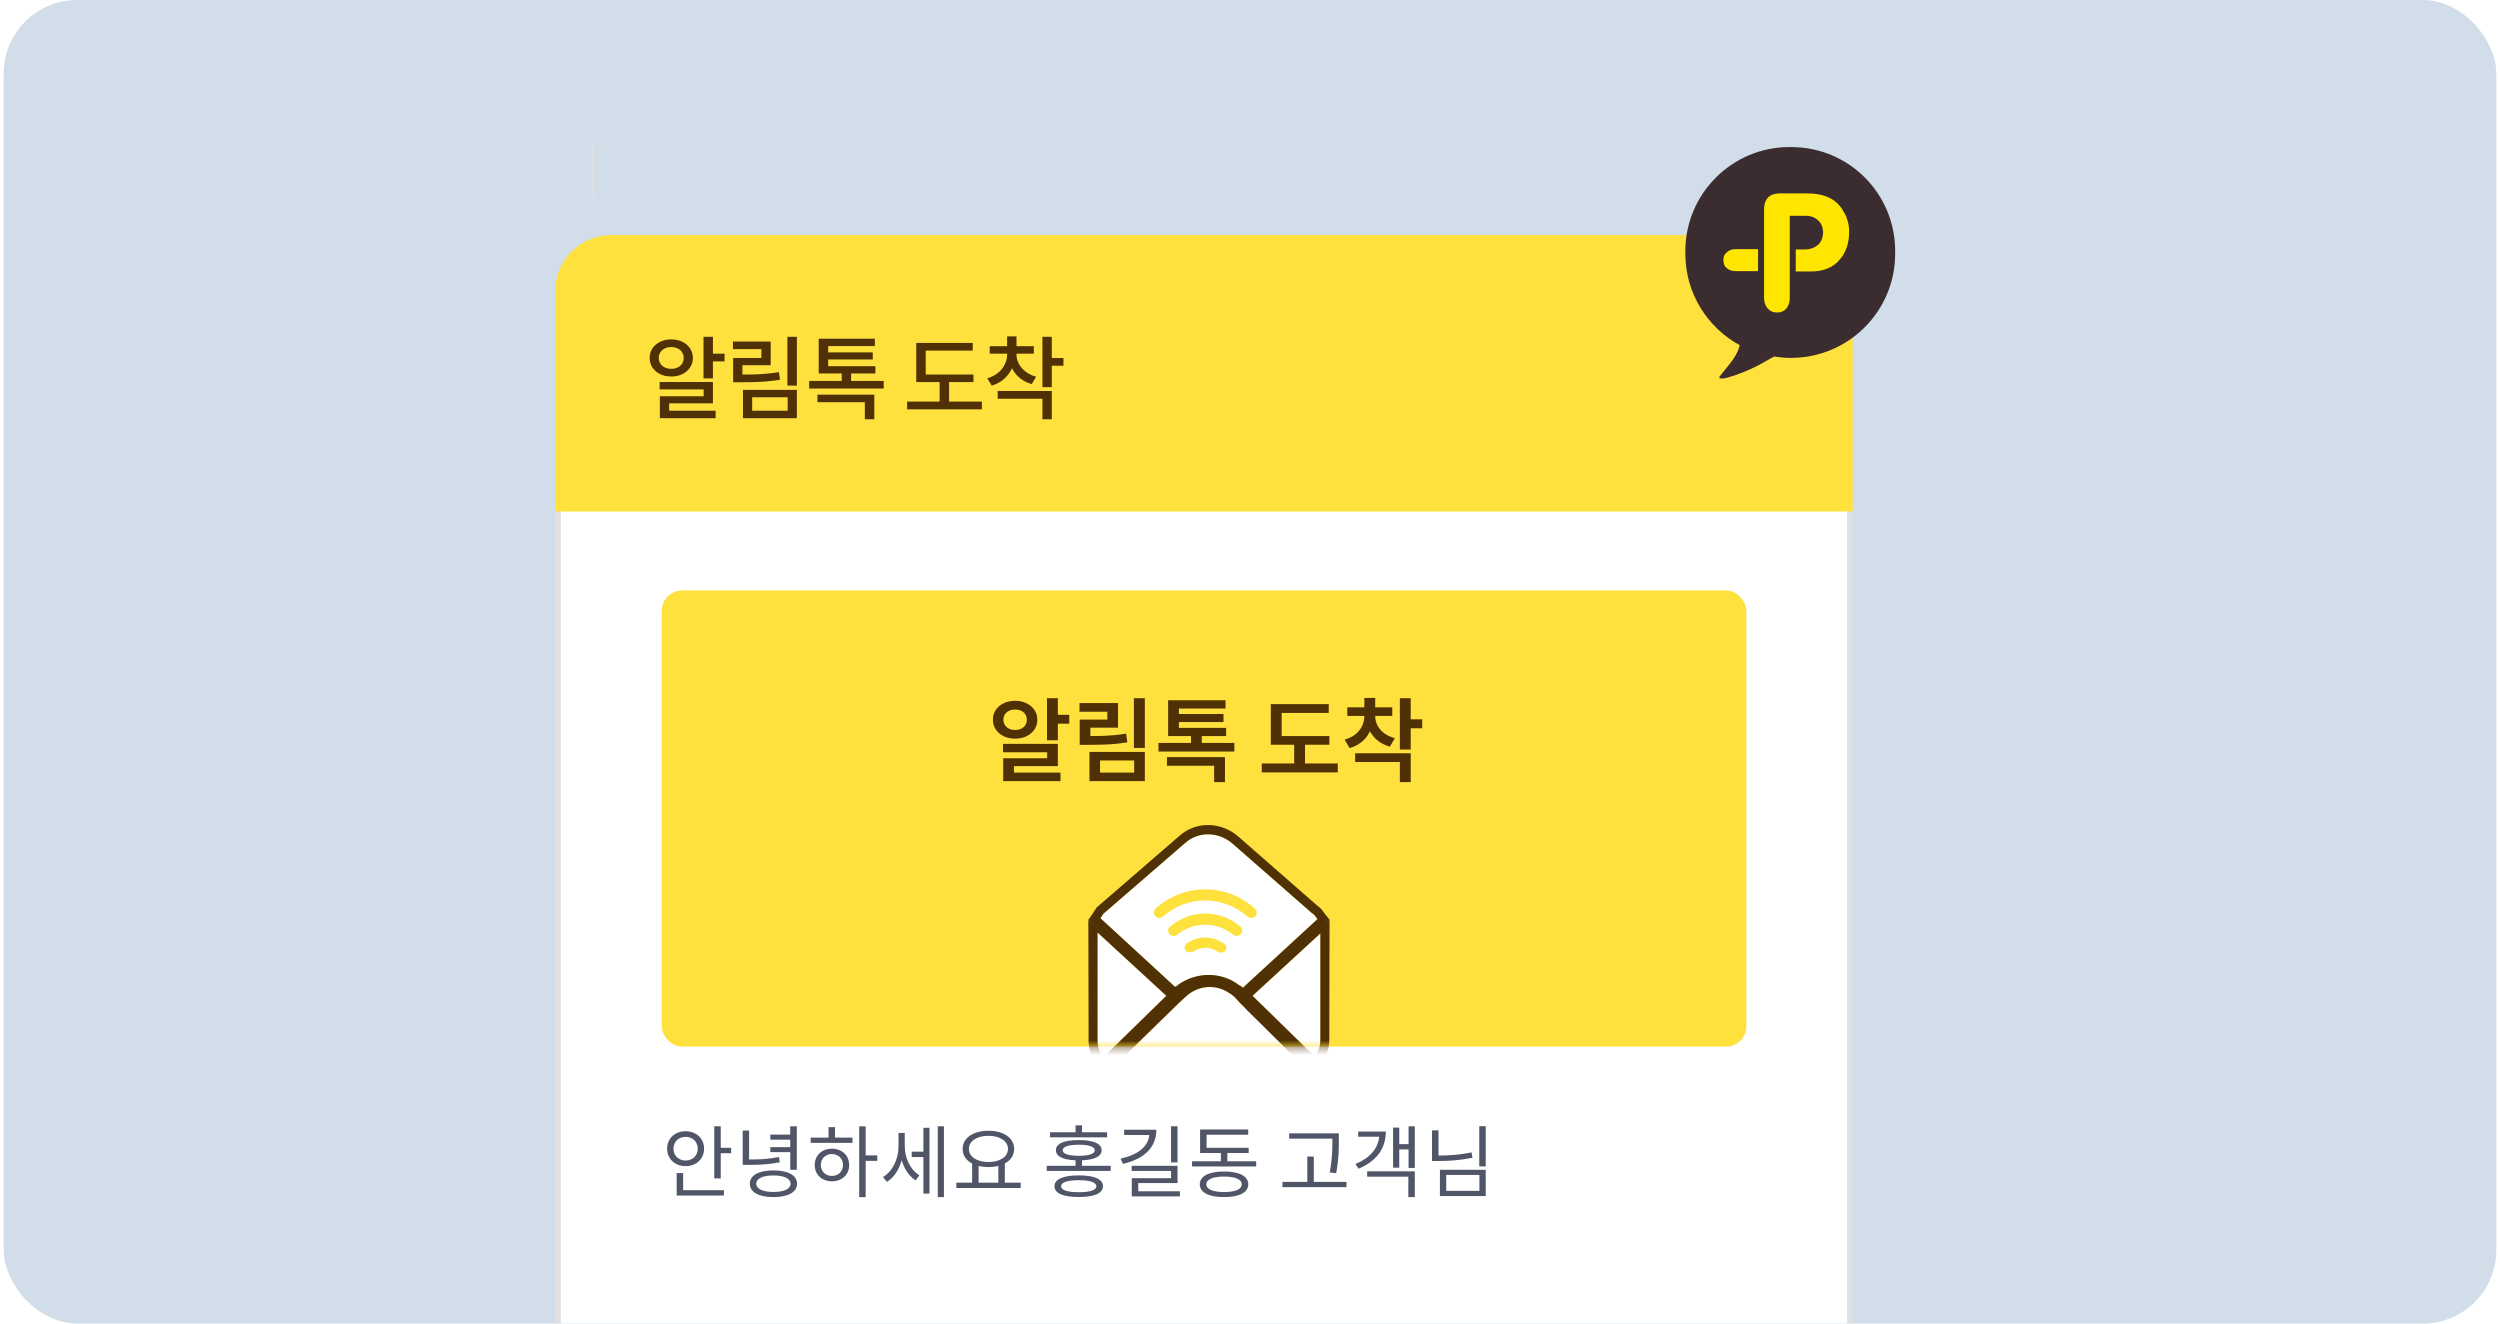 <svg width="340" height="180" viewBox="0 0 340 180" fill="none" xmlns="http://www.w3.org/2000/svg">
<g clip-path="url(#clip0_1196_24085)">
<rect x="0.5" width="339" height="180" rx="10" fill="#D1DDE8"/>
<rect x="80.422" y="19.984" width="0.369" height="6.646" fill="#E0E0E0"/>
<rect x="75.884" y="32.347" width="175.702" height="231.711" rx="7.289" fill="white" stroke="#E0E0E0" stroke-width="0.767"/>
<g filter="url(#filter0_d_1196_24085)">
<path d="M75.5 39.643C75.5 35.406 78.935 31.971 83.173 31.971H244.296C248.534 31.971 251.969 35.406 251.969 39.643V69.566H75.5V39.643Z" fill="#FEE13D"/>
</g>
<path d="M95.681 45.803H96.958V51.462H95.681V45.803ZM96.43 48.098H98.542V49.154H96.43V48.098ZM89.715 51.953H96.958V54.85H91.004V56.372H89.74V53.892H95.694V52.959H89.715V51.953ZM89.74 55.857H97.326V56.876H89.74V55.857ZM91.287 46.158C91.859 46.158 92.363 46.265 92.797 46.478C93.239 46.69 93.586 46.989 93.84 47.374C94.102 47.75 94.233 48.184 94.233 48.675C94.233 49.166 94.102 49.604 93.84 49.989C93.586 50.365 93.239 50.664 92.797 50.885C92.363 51.098 91.859 51.204 91.287 51.204C90.73 51.204 90.231 51.098 89.789 50.885C89.347 50.664 88.995 50.365 88.733 49.989C88.48 49.604 88.353 49.166 88.353 48.675C88.353 48.184 88.48 47.75 88.733 47.374C88.995 46.989 89.347 46.69 89.789 46.478C90.231 46.265 90.73 46.158 91.287 46.158ZM91.287 47.202C90.959 47.202 90.669 47.263 90.415 47.386C90.161 47.509 89.961 47.681 89.814 47.902C89.666 48.123 89.593 48.38 89.593 48.675C89.593 48.978 89.666 49.24 89.814 49.461C89.961 49.682 90.161 49.854 90.415 49.976C90.669 50.099 90.959 50.16 91.287 50.16C91.614 50.16 91.904 50.099 92.158 49.976C92.42 49.854 92.621 49.682 92.76 49.461C92.907 49.24 92.981 48.978 92.981 48.675C92.981 48.38 92.907 48.123 92.76 47.902C92.621 47.681 92.42 47.509 92.158 47.386C91.904 47.263 91.614 47.202 91.287 47.202ZM107.085 45.803H108.374V52.444H107.085V45.803ZM99.707 50.946H100.64C101.344 50.946 101.986 50.938 102.567 50.922C103.157 50.905 103.721 50.873 104.262 50.823C104.802 50.774 105.358 50.705 105.931 50.615L106.078 51.646C105.489 51.736 104.916 51.81 104.36 51.867C103.803 51.916 103.222 51.949 102.617 51.965C102.019 51.981 101.36 51.99 100.64 51.99H99.707V50.946ZM99.683 46.453H104.814V49.669H100.972V51.572H99.707V48.687H103.549V47.484H99.683V46.453ZM101.045 53.021H108.374V56.876H101.045V53.021ZM107.122 54.028H102.297V55.857H107.122V54.028ZM110.043 51.806H120.183V52.837H110.043V51.806ZM114.474 50.369H115.751V52.1H114.474V50.369ZM111.172 53.671H118.906V57.023H117.617V54.703H111.172V53.671ZM111.344 49.804H119.053V50.787H111.344V49.804ZM111.344 46.072H118.98V47.067H112.633V50.283H111.344V46.072ZM112.252 47.926H118.697V48.884H112.252V47.926ZM124.609 50.934H132.392V51.965H124.609V50.934ZM123.369 54.617H133.533V55.672H123.369V54.617ZM127.788 51.388H129.077V54.985H127.788V51.388ZM124.609 46.637H132.293V47.681H125.898V51.388H124.609V46.637ZM136.97 47.767H138.013V48.221C138.013 48.867 137.89 49.473 137.645 50.038C137.399 50.602 137.043 51.093 136.577 51.511C136.11 51.928 135.546 52.239 134.883 52.444L134.269 51.45C134.85 51.278 135.341 51.028 135.742 50.701C136.143 50.365 136.446 49.984 136.65 49.559C136.863 49.125 136.97 48.679 136.97 48.221V47.767ZM137.203 47.767H138.246V48.221C138.246 48.646 138.349 49.06 138.553 49.461C138.766 49.862 139.069 50.218 139.462 50.529C139.863 50.84 140.346 51.077 140.91 51.241L140.309 52.247C139.654 52.051 139.093 51.752 138.627 51.351C138.16 50.95 137.804 50.48 137.559 49.94C137.322 49.399 137.203 48.827 137.203 48.221V47.767ZM134.6 47.079H140.603V48.098H134.6V47.079ZM136.97 45.753H138.246V47.558H136.97V45.753ZM141.77 45.803H143.046V52.653H141.77V45.803ZM142.703 48.687H144.63V49.743H142.703V48.687ZM135.681 53.18H143.046V57.023H141.77V54.224H135.681V53.18Z" fill="#4F3105"/>
<rect x="90" y="80.304" width="147.504" height="62.035" rx="2.757" fill="#FEE13D"/>
<mask id="mask0_1196_24085" style="mask-type:alpha" maskUnits="userSpaceOnUse" x="89" y="80" width="149" height="63">
<rect x="89.977" y="80.304" width="147.504" height="62.035" rx="2.757" fill="#FEE13D"/>
</mask>
<g mask="url(#mask0_1196_24085)">
<path d="M142.392 94.959H143.868V100.679H142.392V94.959ZM143.273 97.217H145.419V98.421H143.273V97.217ZM136.412 101.163H143.868V104.19H137.901V105.654H136.437V103.123H142.417V102.304H136.412V101.163ZM136.437 105.071H144.228V106.237H136.437V105.071ZM138.05 95.307C138.637 95.307 139.154 95.418 139.601 95.642C140.055 95.857 140.415 96.159 140.68 96.547C140.945 96.928 141.077 97.37 141.077 97.875C141.077 98.379 140.945 98.826 140.68 99.215C140.415 99.604 140.055 99.91 139.601 100.133C139.154 100.348 138.637 100.456 138.05 100.456C137.479 100.456 136.966 100.348 136.511 100.133C136.056 99.91 135.696 99.604 135.432 99.215C135.167 98.826 135.035 98.379 135.035 97.875C135.035 97.37 135.167 96.928 135.432 96.547C135.696 96.159 136.056 95.857 136.511 95.642C136.966 95.418 137.479 95.307 138.05 95.307ZM138.05 96.498C137.744 96.498 137.471 96.556 137.231 96.671C136.999 96.779 136.813 96.936 136.672 97.143C136.532 97.35 136.462 97.594 136.462 97.875C136.462 98.164 136.532 98.412 136.672 98.619C136.813 98.826 136.999 98.987 137.231 99.103C137.471 99.219 137.744 99.277 138.05 99.277C138.364 99.277 138.641 99.219 138.881 99.103C139.121 98.987 139.307 98.826 139.439 98.619C139.58 98.412 139.65 98.164 139.65 97.875C139.65 97.594 139.58 97.35 139.439 97.143C139.307 96.936 139.121 96.779 138.881 96.671C138.641 96.556 138.364 96.498 138.05 96.498ZM154.209 94.959H155.697V101.721H154.209V94.959ZM146.839 100.108H147.807C148.535 100.108 149.196 100.1 149.792 100.083C150.387 100.067 150.954 100.034 151.492 99.984C152.037 99.934 152.592 99.864 153.154 99.773L153.315 100.952C152.736 101.051 152.166 101.126 151.603 101.175C151.049 101.225 150.466 101.258 149.854 101.274C149.242 101.291 148.559 101.299 147.807 101.299H146.839V100.108ZM146.814 95.617H152.05V98.967H148.291V100.815H146.839V97.862H150.598V96.796H146.814V95.617ZM148.167 102.267H155.697V106.237H148.167V102.267ZM154.246 103.421H149.606V105.071H154.246V103.421ZM157.551 101.039H167.874V102.205H157.551V101.039ZM161.981 99.637H163.445V101.361H161.981V99.637ZM158.705 102.974H166.596V106.374H165.12V104.14H158.705V102.974ZM158.866 98.992H166.757V100.108H158.866V98.992ZM158.866 95.232H166.67V96.361H160.331V99.55H158.866V95.232ZM159.909 97.106H166.397V98.198H159.909V97.106ZM172.831 100.108H180.796V101.287H172.831V100.108ZM171.602 103.83H181.937V105.046H171.602V103.83ZM176.007 100.642H177.483V104.24H176.007V100.642ZM172.831 95.766H180.709V96.957H174.307V100.629H172.831V95.766ZM185.553 96.969H186.744V97.403C186.744 98.065 186.624 98.69 186.384 99.277C186.153 99.856 185.797 100.36 185.317 100.791C184.846 101.212 184.258 101.531 183.555 101.746L182.861 100.592C183.464 100.418 183.965 100.17 184.362 99.848C184.759 99.517 185.057 99.14 185.255 98.719C185.454 98.288 185.553 97.85 185.553 97.403V96.969ZM185.826 96.969H187.029V97.403C187.029 97.817 187.124 98.222 187.315 98.619C187.513 99.016 187.811 99.372 188.208 99.686C188.605 99.992 189.101 100.228 189.697 100.394L189.014 101.547C188.311 101.341 187.724 101.035 187.253 100.629C186.781 100.216 186.425 99.732 186.186 99.178C185.946 98.624 185.826 98.032 185.826 97.403V96.969ZM183.233 96.2H189.349V97.366H183.233V96.2ZM185.553 94.922H187.029V96.721H185.553V94.922ZM190.379 94.959H191.856V101.932H190.379V94.959ZM191.459 97.825H193.419V99.041H191.459V97.825ZM184.3 102.441H191.856V106.374H190.379V103.632H184.3V102.441Z" fill="#4F3105"/>
<path d="M179.173 125L169.027 134.336C168.895 134.214 168.763 134.093 168.5 133.972C166.128 132.153 162.834 132.153 160.33 133.851C160.198 133.972 160.066 134.093 159.803 134.214L149.656 124.879C149.788 124.636 149.92 124.515 150.052 124.273L161.12 114.695C162.965 112.997 165.733 113.119 167.577 114.695L178.383 124.151C178.778 124.394 178.91 124.636 179.173 125Z" fill="white"/>
<path d="M161.331 128.37C161.04 128.588 161.04 129.052 161.304 129.325C161.568 129.598 161.991 129.571 162.334 129.38C163.337 128.724 164.605 128.752 165.582 129.407C165.899 129.625 166.321 129.625 166.585 129.352C166.849 129.079 166.849 128.643 166.559 128.424C164.974 127.196 162.862 127.196 161.331 128.37Z" fill="#FEE13D"/>
<path d="M161.464 128.588C161.358 128.67 161.332 128.779 161.332 128.834C161.332 128.943 161.385 129.052 161.438 129.107C161.622 129.298 161.913 129.243 162.124 129.107C163.207 128.397 164.606 128.425 165.662 129.134C165.847 129.271 166.138 129.298 166.322 129.107C166.402 129.025 166.428 128.916 166.428 128.834C166.428 128.752 166.402 128.67 166.322 128.588C164.923 127.497 162.916 127.497 161.464 128.588ZM166.217 128.807C166.217 128.861 166.217 128.889 166.19 128.916C166.111 128.998 165.953 128.97 165.847 128.916C164.685 128.152 163.18 128.152 162.019 128.889C161.887 128.97 161.728 128.998 161.649 128.916C161.622 128.889 161.622 128.861 161.622 128.834C161.622 128.807 161.622 128.807 161.622 128.807C162.995 127.797 164.87 127.797 166.217 128.807Z" fill="#FEE13D"/>
<path d="M159.112 126.023C158.795 126.296 158.795 126.76 159.086 127.06C159.376 127.361 159.825 127.361 160.116 127.115C162.307 125.313 165.449 125.313 167.667 127.088C167.984 127.333 168.433 127.361 168.723 127.06C169.014 126.76 169.014 126.296 168.697 126.023C165.924 123.649 161.911 123.649 159.112 126.023Z" fill="#FEE13D"/>
<path d="M159.296 126.24C159.217 126.322 159.164 126.431 159.164 126.54C159.164 126.649 159.217 126.786 159.296 126.868C159.481 127.059 159.771 127.059 159.983 126.895C162.306 124.985 165.527 124.985 167.851 126.868C168.062 127.059 168.379 127.032 168.564 126.868C168.643 126.786 168.696 126.649 168.696 126.54C168.696 126.431 168.643 126.322 168.564 126.24C165.871 123.947 161.963 123.947 159.296 126.24ZM168.379 126.431C168.406 126.458 168.432 126.486 168.432 126.54C168.432 126.595 168.406 126.649 168.379 126.677C168.3 126.759 168.142 126.759 168.036 126.677C165.607 124.712 162.253 124.712 159.824 126.704C159.719 126.786 159.587 126.786 159.481 126.704C159.455 126.677 159.428 126.622 159.428 126.568C159.428 126.54 159.455 126.486 159.481 126.486C162.042 124.248 165.792 124.248 168.379 126.431Z" fill="#FEE13D"/>
<path d="M157.159 123.566C156.868 123.839 156.868 124.33 157.132 124.603C157.423 124.904 157.872 124.904 158.189 124.631C161.489 121.737 166.321 121.737 169.622 124.631C169.938 124.904 170.414 124.931 170.704 124.631C170.995 124.33 170.995 123.866 170.678 123.593C166.823 120.072 161.014 120.072 157.159 123.566Z" fill="#FEE13D"/>
<path d="M157.316 123.756C157.236 123.838 157.184 123.947 157.184 124.084C157.184 124.22 157.236 124.329 157.316 124.411C157.5 124.602 157.817 124.602 158.029 124.411C161.435 121.409 166.399 121.409 169.805 124.411C170.016 124.602 170.333 124.602 170.518 124.411C170.597 124.329 170.65 124.193 170.65 124.084C170.65 123.947 170.597 123.838 170.518 123.756C166.742 120.372 161.091 120.372 157.316 123.756ZM170.333 123.975C170.359 124.002 170.386 124.029 170.386 124.084C170.386 124.138 170.359 124.193 170.333 124.22C170.254 124.302 170.095 124.302 169.963 124.193C166.451 121.136 161.355 121.136 157.844 124.193C157.738 124.275 157.58 124.302 157.5 124.22C157.474 124.193 157.448 124.138 157.448 124.084C157.448 124.029 157.474 124.002 157.5 123.975C161.144 120.672 166.689 120.672 170.333 123.975Z" fill="#FEE13D"/>
<path fill-rule="evenodd" clip-rule="evenodd" d="M180.821 125.089L169.03 136.021L168.225 135.279C168.155 135.216 168.135 135.198 168.114 135.182C168.098 135.171 168.07 135.152 168.011 135.125L167.889 135.069L167.781 134.986C165.868 133.519 163.167 133.477 161.067 134.86C160.907 135.004 160.674 135.194 160.298 135.367L159.585 135.695L148.016 125.089L148.602 124.258C148.707 124.064 148.813 123.917 148.879 123.826L148.886 123.816C148.953 123.725 148.975 123.693 148.997 123.652L149.106 123.451L160.333 113.736C162.673 111.597 166.103 111.797 168.353 113.72L168.358 113.724L179.101 123.126C179.605 123.461 179.875 123.849 180.063 124.121C180.093 124.164 180.121 124.204 180.148 124.241L180.821 125.089ZM167.581 114.694C165.736 113.118 162.969 112.997 161.124 114.694L150.055 124.272C149.989 124.393 149.923 124.484 149.857 124.575C149.791 124.666 149.726 124.757 149.66 124.878L159.806 134.214C160.07 134.092 160.201 133.971 160.333 133.85C162.837 132.153 166.131 132.153 168.503 133.971C168.767 134.092 168.898 134.214 169.03 134.335L179.177 124.999C179.137 124.945 179.101 124.893 179.066 124.844C178.902 124.611 178.774 124.43 178.544 124.257C178.496 124.221 178.444 124.186 178.386 124.151L167.581 114.694Z" fill="#4F3105"/>
<path d="M179.572 126.941V141.369C179.572 142.218 179.308 143.066 178.781 143.673L170.348 135.428L179.572 126.941Z" fill="white"/>
<path fill-rule="evenodd" clip-rule="evenodd" d="M180.818 125.09L180.784 141.368C180.784 142.467 180.445 143.637 179.68 144.517C179.68 144.517 179.203 145.131 178.848 145.473C174.8 149.381 168.543 135.399 168.543 135.399L180.818 125.09ZM179.569 126.94L170.344 135.427L178.778 143.671C179.057 143.35 179.262 142.961 179.394 142.54C179.51 142.166 179.569 141.767 179.569 141.368V126.94Z" fill="#4F3105"/>
<path d="M177.331 145.005C176.804 145.248 176.145 145.369 175.487 145.369H153.349C152.69 145.369 152.031 145.248 151.504 145.005L160.464 136.276L161.123 135.67C161.387 135.427 161.65 135.185 162.046 134.942C163.627 133.973 165.604 133.973 167.185 135.064C167.448 135.185 167.712 135.427 167.975 135.67L168.634 136.397L177.331 145.005Z" fill="white"/>
<path fill-rule="evenodd" clip-rule="evenodd" d="M178.878 145.394L177.823 146.159C177.107 146.489 176.273 146.631 175.487 146.631H153.349C152.563 146.631 151.728 146.489 151.012 146.159C150.017 145.778 149.66 145.417 149.23 144.647L159.646 135.344L160.331 134.713C160.596 134.47 160.932 134.16 161.428 133.856C163.369 132.665 165.81 132.643 167.783 133.962C168.181 134.171 168.529 134.492 168.737 134.685C168.753 134.699 168.767 134.713 168.781 134.725L168.823 134.764L169.497 135.508L178.878 145.394ZM168.634 136.397L167.975 135.67C167.712 135.427 167.448 135.185 167.185 135.064C165.604 133.973 163.627 133.973 162.046 134.942C161.65 135.185 161.387 135.427 161.123 135.67L160.464 136.276L151.504 145.005C151.917 145.196 152.412 145.311 152.924 145.352C153.065 145.363 153.207 145.369 153.349 145.369H175.487C175.631 145.369 175.776 145.363 175.92 145.351C176.429 145.31 176.92 145.194 177.331 145.005L168.634 136.397Z" fill="#4F3105"/>
<path d="M158.621 135.426L150.056 143.792C149.529 143.186 149.266 142.337 149.266 141.488V126.818L158.621 135.426Z" fill="white"/>
<path fill-rule="evenodd" clip-rule="evenodd" d="M160.422 135.399L149.984 145.594L149.153 144.638C148.387 143.758 148.049 142.588 148.049 141.489L148.016 125.09L160.422 135.399ZM158.62 135.427L149.264 126.819V141.489C149.264 141.888 149.322 142.288 149.439 142.662C149.57 143.083 149.775 143.472 150.054 143.793L158.62 135.427Z" fill="#4F3105"/>
</g>
<path d="M91.588 156.221C91.588 157.166 92.297 157.832 93.242 157.832C94.187 157.832 94.896 157.166 94.896 156.221C94.896 155.276 94.187 154.61 93.242 154.61C92.297 154.61 91.588 155.276 91.588 156.221ZM95.755 156.221C95.755 157.617 94.681 158.595 93.242 158.595C91.803 158.595 90.728 157.617 90.728 156.221C90.728 154.825 91.803 153.847 93.242 153.847C94.681 153.847 95.755 154.825 95.755 156.221ZM92.909 159.54V161.871H98.452V162.591H92.028V159.54H92.909ZM98.022 156.103H99.44V156.833H98.022V160.26H97.141V153.17H98.022V156.103ZM107.474 159.089V156.694H104.767V156.006H107.474V154.996H104.767V154.309H107.474V153.17H108.365V159.089H107.474ZM105.938 157.349L106.045 158.069C104.67 158.348 103.467 158.423 101.738 158.423H101.007V153.75H101.877V157.693C103.499 157.693 104.649 157.617 105.938 157.349ZM105.186 162.107C106.636 162.107 107.517 161.688 107.517 160.99C107.517 160.281 106.636 159.862 105.186 159.862C103.736 159.862 102.855 160.281 102.855 160.99C102.855 161.688 103.736 162.107 105.186 162.107ZM105.186 159.175C107.162 159.175 108.398 159.83 108.398 160.99C108.398 162.14 107.162 162.806 105.186 162.806C103.209 162.806 101.974 162.14 101.974 160.99C101.974 159.83 103.209 159.175 105.186 159.175ZM113.134 159.927C114.015 159.927 114.648 159.304 114.648 158.445C114.648 157.574 114.015 156.951 113.134 156.951C112.264 156.951 111.63 157.574 111.63 158.445C111.63 159.304 112.264 159.927 113.134 159.927ZM113.134 156.221C114.509 156.221 115.486 157.145 115.486 158.445C115.486 159.755 114.509 160.657 113.134 160.657C111.78 160.657 110.803 159.755 110.803 158.445C110.803 157.145 111.78 156.221 113.134 156.221ZM113.563 153.289V154.717H115.937V155.426H110.255V154.717H112.683V153.289H113.563ZM119.31 157.134V157.875H117.731V162.806H116.85V153.181H117.731V157.134H119.31ZM123.047 154.083V155.888C123.047 157.435 123.767 159.068 125.035 159.841L124.53 160.528C123.617 159.97 122.972 158.949 122.628 157.779C122.285 159.057 121.587 160.142 120.631 160.732L120.083 160.077C121.404 159.304 122.199 157.574 122.199 155.92V154.083H123.047ZM125.582 156.629V153.385H126.41V162.333H125.582V157.36H123.993V156.629H125.582ZM127.537 153.17H128.375V162.806H127.537V153.17ZM133.09 158.573V160.84H135.775V158.573C135.367 158.67 134.905 158.724 134.422 158.724C133.949 158.724 133.487 158.67 133.09 158.573ZM134.422 154.47C132.875 154.47 131.769 155.179 131.769 156.253C131.769 157.327 132.875 158.036 134.422 158.036C135.969 158.036 137.086 157.327 137.086 156.253C137.086 155.179 135.969 154.47 134.422 154.47ZM136.656 160.84H138.815V161.57H130.061V160.84H132.209V158.24C131.404 157.822 130.92 157.123 130.92 156.253C130.92 154.749 132.381 153.783 134.422 153.783C136.474 153.783 137.924 154.749 137.924 156.253C137.924 157.123 137.451 157.811 136.656 158.23V160.84ZM150.562 153.987V154.674H142.806V153.987H146.276V153.042H147.157V153.987H150.562ZM146.716 162.14C148.252 162.14 149.101 161.86 149.101 161.334C149.101 160.797 148.252 160.507 146.716 160.507C145.169 160.507 144.31 160.797 144.31 161.334C144.31 161.86 145.169 162.14 146.716 162.14ZM146.716 159.852C148.8 159.852 150.003 160.357 150.003 161.334C150.003 162.29 148.8 162.795 146.716 162.795C144.611 162.795 143.408 162.29 143.408 161.334C143.408 160.357 144.611 159.852 146.716 159.852ZM144.525 156.436C144.525 156.919 145.309 157.188 146.716 157.188C148.102 157.188 148.886 156.919 148.886 156.436C148.886 155.952 148.102 155.684 146.716 155.684C145.309 155.684 144.525 155.952 144.525 156.436ZM147.157 158.552H151.056V159.25H142.355V158.552H146.276V157.8C144.557 157.736 143.601 157.263 143.601 156.436C143.601 155.523 144.718 155.05 146.716 155.05C148.693 155.05 149.821 155.523 149.821 156.436C149.821 157.263 148.854 157.736 147.157 157.8V158.552ZM160.142 153.17V158.09H159.262V153.17H160.142ZM152.881 153.643H157.264C157.264 156.092 155.556 157.639 152.72 158.283L152.398 157.574C154.804 157.048 156.168 155.899 156.308 154.363H152.881V153.643ZM154.804 162.011H160.465V162.709H153.923V160.238H159.262V159.25H153.902V158.552H160.142V160.894H154.804V162.011ZM166.479 162.118C167.983 162.118 168.874 161.742 168.874 161.065C168.874 160.389 167.983 160.013 166.479 160.013C164.954 160.013 164.062 160.389 164.062 161.065C164.062 161.742 164.954 162.118 166.479 162.118ZM166.479 159.325C168.52 159.325 169.766 159.948 169.766 161.065C169.766 162.183 168.52 162.806 166.479 162.806C164.417 162.806 163.171 162.183 163.171 161.065C163.171 159.948 164.417 159.325 166.479 159.325ZM166.919 157.929H170.84V158.638H162.118V157.929H166.039V156.812H163.214V153.611H169.755V154.32H164.094V156.103H169.82V156.812H166.919V157.929ZM181.201 155.093V154.857H175.325V154.137H182.082V155.093C182.082 156.285 182.082 157.607 181.717 159.551L180.836 159.454C181.201 157.607 181.201 156.253 181.201 155.093ZM178.677 160.732H183.124V161.452H174.412V160.732H177.796V157.284H178.677V160.732ZM184.713 153.89H188.472C188.472 156.189 187.205 157.918 184.766 158.949L184.337 158.305C186.302 157.499 187.409 156.2 187.57 154.599H184.713V153.89ZM185.937 160.024V159.304H192.414V162.806H191.534V160.024H185.937ZM191.566 153.181H192.414V158.842H191.566V156.318H190.298V158.799H189.46V153.353H190.298V155.598H191.566V153.181ZM200.137 156.726L200.255 157.456C198.654 157.779 197.204 157.897 195.539 157.897H194.755V153.729H195.636V157.156C197.215 157.156 198.622 157.037 200.137 156.726ZM196.689 159.787V161.957H201.2V159.787H196.689ZM195.829 162.666V159.089H202.059V162.666H195.829ZM201.179 153.16H202.059V158.627H201.179V153.16ZM97.345 185.093V184.857H91.47V184.137H98.226V185.093C98.226 186.285 98.226 187.607 97.861 189.551L96.98 189.454C97.345 187.607 97.345 186.253 97.345 185.093ZM94.821 190.732H99.268V191.452H90.557V190.732H93.94V187.284H94.821V190.732ZM100.857 183.89H104.617C104.617 186.189 103.349 187.918 100.911 188.949L100.481 188.305C102.447 187.499 103.553 186.2 103.714 184.599H100.857V183.89ZM102.081 190.024V189.304H108.559V192.806H107.678V190.024H102.081ZM107.71 183.181H108.559V188.842H107.71V186.318H106.443V188.799H105.605V183.353H106.443V185.598H107.71V183.181ZM116.281 186.726L116.399 187.456C114.799 187.779 113.349 187.897 111.684 187.897H110.899V183.729H111.78V187.156C113.359 187.156 114.766 187.037 116.281 186.726ZM112.833 189.787V191.957H117.344V189.787H112.833ZM111.974 192.666V189.089H118.204V192.666H111.974ZM117.323 183.16H118.204V188.627H117.323V183.16ZM123.316 183.879C124.82 183.879 125.894 184.792 125.894 186.146C125.894 187.489 124.82 188.412 123.316 188.412C121.823 188.412 120.738 187.489 120.738 186.146C120.738 184.792 121.823 183.879 123.316 183.879ZM123.316 184.631C122.328 184.631 121.597 185.244 121.597 186.146C121.597 187.037 122.328 187.66 123.316 187.66C124.315 187.66 125.035 187.037 125.035 186.146C125.035 185.244 124.315 184.631 123.316 184.631ZM127.161 183.17H128.042V192.827H127.161V183.17ZM120.362 190.711L120.255 189.97C122.005 189.97 124.422 189.959 126.528 189.637L126.603 190.292C124.433 190.69 122.102 190.711 120.362 190.711ZM133.333 187.854L133 187.156C134.676 186.908 136.341 185.802 136.341 184.535V184.481H133.301V183.772H140.337V184.481H137.318V184.535C137.318 185.802 138.983 186.908 140.68 187.156L140.337 187.854C138.843 187.596 137.415 186.79 136.835 185.652C136.244 186.79 134.826 187.596 133.333 187.854ZM141.185 188.659L141.196 189.379H137.254V192.806H136.373V189.379H132.484V188.659H141.185ZM149.079 186.296V184.331H144.332V186.296H149.079ZM149.949 183.622V187.005H143.472V183.622H149.949ZM144.332 189.841V191.871H150.111V192.591H143.451V189.841H144.332ZM142.334 188.101H151.088V188.81H147.221V190.754H146.34V188.81H142.334V188.101ZM159.24 183.17H160.121V192.827H159.24V183.17ZM155.04 183.912C156.469 183.912 157.489 185.222 157.489 187.274C157.489 189.325 156.469 190.636 155.04 190.636C153.611 190.636 152.591 189.325 152.591 187.274C152.591 185.222 153.611 183.912 155.04 183.912ZM155.04 184.706C154.095 184.706 153.429 185.716 153.429 187.274C153.429 188.842 154.095 189.852 155.04 189.852C155.975 189.852 156.641 188.842 156.641 187.274C156.641 185.716 155.975 184.706 155.04 184.706ZM170.202 187.65L169.762 188.348C168.688 187.95 167.861 187.156 167.431 186.167C167.023 187.274 166.142 188.144 165.014 188.573L164.552 187.875C165.981 187.37 166.98 186.092 166.98 184.717V184.47H164.832V183.75H169.977V184.47H167.861V184.717C167.861 185.952 168.806 187.156 170.202 187.65ZM171.577 191.957V190.743H167.152V191.957H171.577ZM171.577 190.056V188.863H172.447V192.677H166.282V188.863H167.152V190.056H171.577ZM171.567 183.181H172.447V188.402H171.567V186.232H169.665V185.512H171.567V183.181ZM182.694 186.844L182.329 187.553C180.836 187.295 179.386 186.457 178.763 185.297C178.161 186.468 176.711 187.295 175.207 187.553L174.853 186.844C176.604 186.586 178.301 185.426 178.301 184.051V183.514H179.225V184.051C179.225 185.394 180.943 186.586 182.694 186.844ZM183.113 188.595L183.124 189.325H179.182V192.816H178.301V189.325H174.412V188.595H183.113ZM187.903 188.047V189.927C188.827 189.884 189.761 189.83 190.621 189.723L190.696 190.367C188.59 190.69 186.281 190.732 184.455 190.732L184.347 189.991C185.175 189.991 186.088 189.991 187.022 189.959V188.047H185.056V184.073H189.933V184.803H185.926V187.327H189.976V188.047H187.903ZM191.254 183.16H192.135V192.827H191.254V183.16ZM196.785 184.449C195.862 184.449 195.174 185.082 195.174 185.963C195.174 186.855 195.862 187.499 196.785 187.499C197.731 187.499 198.418 186.855 198.418 185.963C198.418 185.082 197.731 184.449 196.785 184.449ZM201.211 186.307H199.234C199.073 187.456 198.096 188.23 196.785 188.23C195.367 188.23 194.326 187.306 194.326 185.963C194.326 184.642 195.367 183.718 196.785 183.718C198.074 183.718 199.052 184.47 199.224 185.587H201.211V183.181H202.102V188.659H201.211V186.307ZM201.05 189.035V189.605C201.05 190.604 201.759 191.613 202.994 192.032L202.554 192.687C201.619 192.333 200.932 191.678 200.609 190.861C200.309 191.646 199.729 192.387 198.837 192.773C197.913 192.408 197.333 191.699 197.043 190.894C196.699 191.667 196.044 192.333 195.142 192.687L194.701 192.032C195.915 191.581 196.635 190.539 196.635 189.605V189.035H197.484V189.605C197.484 190.464 197.924 191.388 198.826 191.914C199.739 191.334 200.19 190.357 200.19 189.605V189.035H201.05ZM212.263 186.178L211.941 186.887C210.448 186.651 209.019 185.899 208.407 184.825C207.805 185.899 206.366 186.651 204.862 186.887L204.54 186.178C206.269 185.963 207.956 184.932 207.956 183.707V183.278H208.858V183.707C208.858 184.9 210.555 185.963 212.263 186.178ZM210.749 191.968V190.743H206.012V191.968H210.749ZM210.749 190.067V188.939H211.619V192.677H205.141V188.939H206.012V190.067H210.749ZM204.035 187.564H212.757V188.273H204.035V187.564ZM215.41 184.105V189.562C216.86 189.562 218.353 189.433 219.953 189.111L220.05 189.862C218.374 190.206 216.86 190.314 215.324 190.314H214.529V184.105H215.41ZM220.942 183.17H221.822V192.795H220.942V183.17ZM225.098 184.825V189.669C226.806 189.669 228.041 189.594 229.437 189.347L229.534 190.077C228.062 190.357 226.795 190.421 224.98 190.421H224.217V184.094H228.696V184.825H225.098ZM232.81 186.973V187.703H231.22V192.827H230.34V183.17H231.22V186.973H232.81ZM234.614 192.15C234.227 192.15 233.905 191.85 233.905 191.409C233.905 190.958 234.227 190.647 234.614 190.647C235.001 190.647 235.323 190.958 235.323 191.409C235.323 191.85 235.001 192.15 234.614 192.15Z" fill="#505567"/>
<circle cx="243.272" cy="34.018" r="11.795" fill="#FEE600"/>
<path d="M243.588 20H243.361C235.558 20 229.207 26.351 229.207 34.154V34.517C229.207 39.87 232.201 44.543 236.602 46.947C236.511 47.446 236.148 48.263 235.649 48.943C235.059 49.76 234.288 50.667 233.97 51.075C233.607 51.438 233.925 51.62 234.968 51.347C236.012 51.075 238.189 50.259 239.823 49.306C240.548 48.898 241.002 48.626 241.274 48.489C241.955 48.58 242.635 48.671 243.361 48.671H243.588C251.391 48.671 257.742 42.32 257.742 34.517V34.154C257.742 26.306 251.436 20 243.588 20ZM236.057 33.882H239.097V36.876H236.057C235.558 36.876 235.15 36.74 234.832 36.468C234.515 36.195 234.379 35.833 234.379 35.379C234.379 34.925 234.515 34.562 234.878 34.29C235.15 34.018 235.558 33.882 236.057 33.882ZM250.257 35.243C249.349 36.377 247.988 36.921 246.264 36.921H244.223V33.927H245.357C246.219 33.927 246.809 33.7 247.308 33.247C247.716 32.838 247.943 32.249 247.943 31.523C247.898 30.842 247.671 30.298 247.217 29.935C246.763 29.527 246.219 29.345 245.584 29.345H243.406V40.55C243.406 41.095 243.27 41.548 242.953 41.957C242.635 42.32 242.227 42.501 241.682 42.501C241.138 42.501 240.73 42.32 240.412 41.957C240.095 41.594 239.913 41.14 239.913 40.55V28.438C239.913 27.758 240.095 27.259 240.458 26.85C240.821 26.487 241.365 26.306 242.045 26.306H245.811C247.58 26.306 248.941 26.759 249.848 27.621C250.166 27.939 250.483 28.302 250.71 28.756C250.982 29.164 251.164 29.617 251.3 30.116C251.436 30.57 251.481 31.069 251.481 31.523C251.481 33.02 251.073 34.29 250.257 35.243Z" fill="#3B2C30"/>
</g>
<defs>
<filter id="filter0_d_1196_24085" x="69.362" y="25.833" width="188.745" height="49.872" filterUnits="userSpaceOnUse" color-interpolation-filters="sRGB">
<feFlood flood-opacity="0" result="BackgroundImageFix"/>
<feColorMatrix in="SourceAlpha" type="matrix" values="0 0 0 0 0 0 0 0 0 0 0 0 0 0 0 0 0 0 127 0" result="hardAlpha"/>
<feOffset/>
<feGaussianBlur stdDeviation="3.069"/>
<feComposite in2="hardAlpha" operator="out"/>
<feColorMatrix type="matrix" values="0 0 0 0 0 0 0 0 0 0 0 0 0 0 0 0 0 0 0.1 0"/>
<feBlend mode="normal" in2="BackgroundImageFix" result="effect1_dropShadow_1196_24085"/>
<feBlend mode="normal" in="SourceGraphic" in2="effect1_dropShadow_1196_24085" result="shape"/>
</filter>
<clipPath id="clip0_1196_24085">
<rect x="0.5" width="339" height="180" rx="10" fill="white"/>
</clipPath>
</defs>
</svg>

